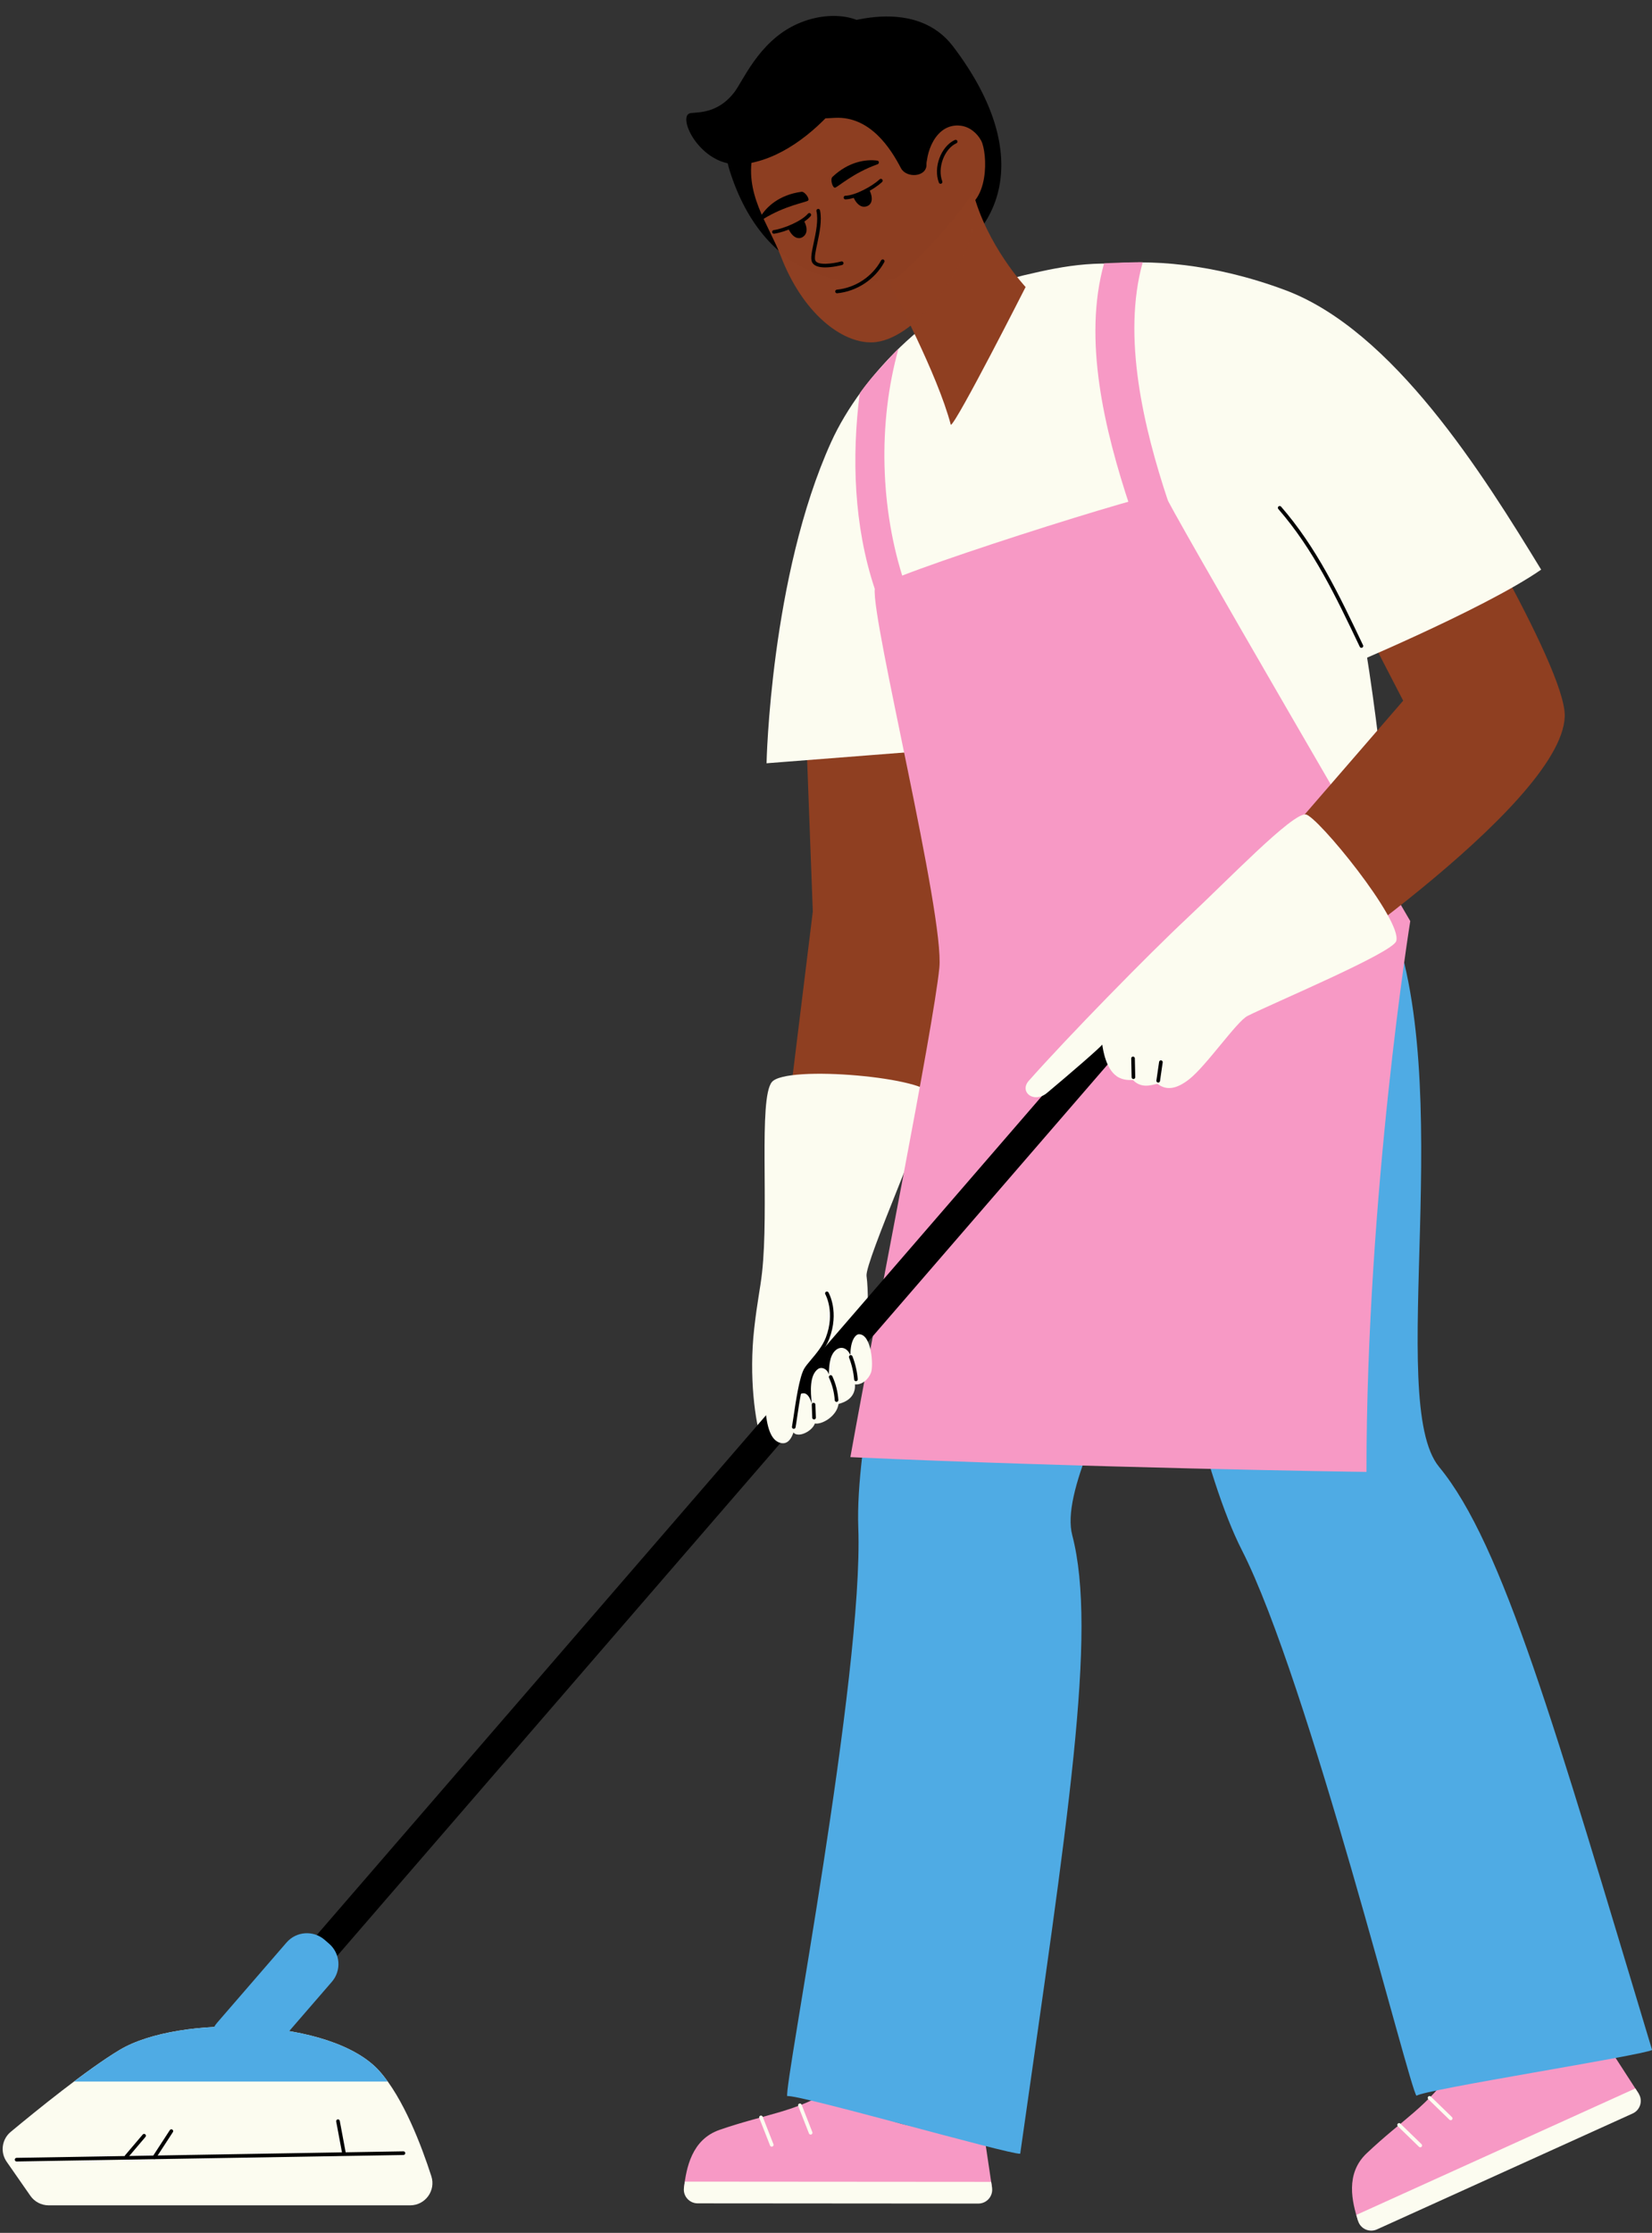 <?xml version="1.0" encoding="UTF-8" standalone="no"?><svg xmlns="http://www.w3.org/2000/svg" xmlns:xlink="http://www.w3.org/1999/xlink" fill="#000000" height="504.1" preserveAspectRatio="xMidYMid meet" version="1" viewBox="-0.6 -3.6 373.1 504.1" width="373.1" zoomAndPan="magnify"><rect x="-0.6" y="-3.6" width="373.1" height="504.1" fill="#333333" stroke="none"/><g><g id="change1_5"><path d="M180.924,147.599l2.046,54.598l-9.627,78.28l18.112,3.079c0,0,20.557-43.604,22.558-67.421 c1.034-12.302,0.52-72.31,0.52-72.31L180.924,147.599z" fill="#8f3f21"/></g><g id="change2_1"><path d="M173.713,240.699c-3.033,3.75-0.594,28.612-2.217,43.107c-0.404,3.607-1.071,6.387-1.76,12.534 c-1.223,10.926,0.193,21.117,1.76,25.777c0.247,0.735,23.002-18.517,23.002-18.517s1.5-12.381,0.609-19.124 c-0.422-3.186,14.531-36.489,14.621-40.718C209.814,239.697,176.94,236.71,173.713,240.699" fill="#fcfcf0"/></g><g id="change1_6"><path d="M221.301,489.849c0.4-0.01-5.052-17.702-4.47-19.067c7.045-16.545,24.532-74.401,20.612-104.511 c-0.917-7.046-2.811-13.991-2.889-21.106c-0.342-31.043,30.79-56.388,39.317-106.367c3.294-19.303-43.497-39.628-48.131-24.964 c-6.27,19.847-27.021,88.524-28.965,123.266c-2.427,43.377,3.327,93.988-8.112,134.018 C188.663,471.116,202.753,490.301,221.301,489.849" fill="#8f3f21"/></g><g id="change3_1"><path d="M223.449,490.31l-1.941-13.029c-0.105-0.708-0.77-1.189-1.475-1.065c-4.641,0.821-20.701,2.802-27.95-7.374 c-1.009-1.417-2.926-1.846-4.406-0.932c-8.81,5.442-14.987,5.623-25.742,9.331c-6.335,2.184-7.528,8.606-8.07,13.129 L223.449,490.31z" fill="#f799c5"/></g><g id="change2_2"><path d="M153.864,490.371c-0.221,1.846,1.235,3.466,3.095,3.468l63.404,0.047c1.905,0.002,3.366-1.691,3.086-3.576 l-0.197-1.321l-69.19-0.052C153.986,489.437,153.917,489.922,153.864,490.371" fill="#fcfcf0"/></g><g id="change2_3"><path d="M173.698,481.044c-0.164,0-0.319-0.099-0.382-0.261l-2.434-6.206c-0.083-0.211,0.021-0.449,0.232-0.532 s0.449,0.02,0.532,0.232l2.434,6.206c0.083,0.211-0.021,0.449-0.232,0.532C173.799,481.035,173.748,481.044,173.698,481.044z" fill="#fcfcf0"/></g><g id="change2_4"><path d="M182.485,478.32c-0.164,0-0.319-0.099-0.382-0.261l-2.434-6.205c-0.083-0.211,0.021-0.449,0.232-0.532 c0.211-0.082,0.449,0.02,0.532,0.232l2.434,6.205c0.083,0.211-0.021,0.449-0.232,0.532 C182.586,478.311,182.536,478.32,182.485,478.32z" fill="#fcfcf0"/></g><g id="change4_1"><path d="M283.064,223.128c-1.786,42.09-46.36,101.308-41.503,119.855c5.756,21.974-1.089,64.736-11.749,139.654 c-2.489,0.209-50.451-13.553-52.611-13.004c-0.876-1.701,17.282-95.275,16.042-128.358c-1.389-37.065,31.21-138.183,30.824-141.417 C228.255,201.014,279.617,222.178,283.064,223.128" fill="#4fabe4"/></g><g id="change1_7"><path d="M367.832,469.335c0.36-0.177-12.031-13.934-12.078-15.416c-0.569-17.973-9.049-77.817-25.273-103.483 c-3.796-6.007-8.437-11.51-11.502-17.931c-13.372-28.018,4.207-64.11-9.085-113.036c-5.134-18.898-56.134-17.649-54.167-2.397 c2.662,20.643,12.733,91.676,25.586,124.01c16.048,40.372,42.563,83.865,49.029,124.991 C330.342,466.074,351.196,477.55,367.832,469.335" fill="#8f3f21"/></g><g id="change3_2"><path d="M369.464,469.021l-7.154-11.062c-0.388-0.601-1.193-0.763-1.783-0.359 c-3.887,2.665-17.691,11.109-28.499,4.839c-1.505-0.873-3.428-0.471-4.397,0.974c-5.773,8.598-11.323,11.315-19.583,19.138 c-4.866,4.609-3.297,10.948-1.921,15.291L369.464,469.021z" fill="#f799c5"/></g><g id="change2_5"><path d="M306.128,497.842c0.562,1.772,2.559,2.646,4.252,1.878l57.753-26.168c1.735-0.786,2.366-2.932,1.331-4.532 l-0.725-1.121l-63.023,28.556C305.853,496.943,305.992,497.412,306.128,497.842" fill="#fcfcf0"/></g><g id="change2_6"><path d="M320.163,481.187c-0.103,0-0.206-0.038-0.286-0.116l-4.782-4.644c-0.163-0.158-0.167-0.418-0.009-0.58 c0.158-0.163,0.418-0.166,0.58-0.009l4.782,4.644c0.163,0.158,0.167,0.418,0.009,0.58 C320.377,481.146,320.27,481.187,320.163,481.187z" fill="#fcfcf0"/></g><g id="change2_7"><path d="M327.039,475.074c-0.103,0-0.206-0.038-0.286-0.116l-4.782-4.642c-0.163-0.158-0.167-0.418-0.009-0.58 c0.158-0.163,0.418-0.166,0.58-0.009l4.782,4.642c0.163,0.158,0.167,0.418,0.009,0.58 C327.253,475.032,327.146,475.074,327.039,475.074z" fill="#fcfcf0"/></g><g id="change4_2"><path d="M312.872,202.206c16.089,38.936-0.663,110.59,11.546,125.371c14.467,17.513,26.25,59.186,48.1,131.635 c-2.169,1.237-51.471,8.931-53.199,10.339c-1.509-1.174-24.409-93.702-39.453-123.194c-16.855-33.041-29.826-138.488-31.536-141.26 C252.616,204.383,311.131,202.032,312.872,202.206" fill="#4fabe4"/></g><g id="change2_8"><path d="M26.407,459.207c-7.356,4.406-18.84,13.716-24.592,18.498c-2.009,1.669-2.404,4.595-0.912,6.737l5.355,7.69 c0.94,1.349,2.481,2.154,4.125,2.154h81.652c3.413,0,5.831-3.325,4.782-6.573c-2.232-6.916-6.301-17.621-11.672-23.68 C74.442,451.957,39.88,451.136,26.407,459.207" fill="#fcfcf0"/></g><g id="change4_3"><path d="M86.968,466.334c-0.59-0.819-1.197-1.594-1.823-2.301c-10.703-12.076-45.265-12.897-58.738-4.826 c-2.973,1.78-6.621,4.366-10.292,7.127L86.968,466.334L86.968,466.334z" fill="#4fabe4"/></g><g id="change5_13"><path d="M3.144,484.387c-0.224,0-0.406-0.179-0.41-0.404c-0.004-0.226,0.177-0.413,0.404-0.417l87.374-1.471 c0.002,0,0.005,0,0.007,0c0.224,0,0.406,0.179,0.41,0.404c0.004,0.226-0.177,0.413-0.404,0.417l-87.374,1.471 C3.148,484.387,3.146,484.387,3.144,484.387z" fill="#000000"/></g><g id="change5_14"><path d="M27.972,483.652c-0.094,0-0.189-0.032-0.266-0.098c-0.173-0.147-0.194-0.406-0.047-0.578l3.974-4.672 c0.147-0.174,0.407-0.193,0.578-0.047c0.173,0.147,0.194,0.406,0.047,0.578l-3.974,4.672 C28.204,483.603,28.088,483.652,27.972,483.652z" fill="#000000"/></g><g id="change5_15"><path d="M34.246,483.863c-0.077,0-0.154-0.022-0.224-0.067c-0.19-0.123-0.244-0.378-0.12-0.568l3.855-5.922 c0.123-0.19,0.377-0.244,0.568-0.12c0.19,0.123,0.244,0.378,0.12,0.568l-3.855,5.922C34.512,483.797,34.38,483.863,34.246,483.863z" fill="#000000"/></g><g id="change5_16"><path d="M77.162,482.986c-0.105,0-0.211-0.04-0.291-0.121l-0.08-0.081c-0.058-0.058-0.097-0.133-0.112-0.214 l-1.351-7.204c-0.042-0.223,0.105-0.437,0.327-0.479c0.227-0.043,0.437,0.105,0.479,0.327l1.328,7.08 c0.151,0.162,0.147,0.414-0.01,0.571C77.371,482.947,77.266,482.986,77.162,482.986z" fill="#000000"/></g><g id="change2_9"><path d="M187.11,96.206c6.847-15.103,23.99-33.055,43.542-37.662c9.705-2.287,17.651-3.77,29.869-1.537 c44.016,8.043,49.391,102.527,53.471,135.299c0.991,7.966-91.813,40.801-95.539,25.464c-6.469-26.618-11.587-51.729-11.587-51.729 l-34.344,2.681C172.522,168.722,173.375,126.5,187.11,96.206" fill="#fcfcf0"/></g><g id="change3_3"><path d="M203.656,127.888c-5.487-16.468-6.03-35.975-1.337-52.748c-0.017-0.071-2.704,2.792-4.99,5.34 c-2.116,2.36-3.761,4.651-3.78,4.807c-1.785,14.343-1.358,29.742,3.415,44.066C197.422,129.101,202.81,128.313,203.656,127.888" fill="#f799c5"/></g><g id="change5_17"><path d="M164.223,35.007c-3.049-9.61,0.548-21.218,14.777-28.884c11.944-6.434,27.693-9.729,35.661,0.773 c19.266,25.394,9.703,42.868-3.668,49.006C191.262,64.962,171.819,58.946,164.223,35.007" fill="#000000"/></g><g id="change1_8"><path d="M200.382,60.341c0.815,2.142,10.68,20.299,13.765,31.991c1.401-0.63,16.883-31.133,16.883-31.133 s-8.811-9.417-11.912-21.594C218.726,41.52,207.662,54.877,200.382,60.341" fill="#8f3f21"/></g><g opacity="0.988"><g><g id="change1_1"><path d="M175.7,54.121c-2.759-7.214-8.452-14.166-6.133-23.533c4.298-17.353,26.562-24.139,37.81-14.325 c7.01,6.115,13.338,19.879,11.799,31.002c-1.398,10.1-13.278,26.237-22.879,26.433C189.485,73.838,180.677,67.135,175.7,54.121" fill="#8f3f21"/></g><g id="change5_1"><path d="M192.788,37.888c-0.98,0.622-0.582,2.24-0.134,3.154c0.328,0.668,1.188,2.011,2.444,1.518 c0.959-0.376,1.059-1.67,0.151-3.342C194.326,37.518,193.174,37.643,192.788,37.888" fill="#000000"/></g><g id="change5_2"><path d="M194.561,43.077L194.561,43.077c-1.232,0-2.002-1.296-2.275-1.853c-0.487-0.992-0.974-2.884,0.282-3.681 c0.21-0.133,0.488-0.207,0.783-0.207c0.502,0,1.462,0.219,2.259,1.686c0.633,1.167,0.83,2.225,0.555,2.98 c-0.162,0.443-0.479,0.769-0.917,0.94C195.019,43.031,194.788,43.077,194.561,43.077z M193.35,38.156 c-0.162,0-0.285,0.042-0.343,0.079c-0.713,0.452-0.382,1.818,0.014,2.626c0.161,0.327,0.747,1.394,1.539,1.394l0,0 c0.125,0,0.255-0.026,0.387-0.078c0.219-0.086,0.364-0.236,0.446-0.458c0.191-0.523,0.006-1.364-0.505-2.307 C194.294,38.319,193.67,38.156,193.35,38.156z" fill="#000000"/></g><g id="change1_2"><path d="M190.339,41.003c2.326-0.06,6.254-2.179,8.002-3.821c0,0-2.88-2.136-6.021-0.469 C189.548,38.185,190.339,41.003,190.339,41.003" fill="#8f3f21"/></g><g id="change5_3"><path d="M190.338,41.414c-0.222,0-0.404-0.177-0.41-0.4c-0.006-0.226,0.173-0.415,0.4-0.421 c2.154-0.056,5.99-2.075,7.731-3.709c0.166-0.156,0.425-0.147,0.58,0.018c0.156,0.165,0.147,0.425-0.018,0.58 c-1.883,1.768-5.906,3.871-8.272,3.932C190.346,41.414,190.342,41.414,190.338,41.414z" fill="#000000"/></g><g id="change5_4"><path d="M197.545,32.664c0.45,0.061,0.478,0.67,0.043,0.825c-5.479,1.938-8.895,5.102-9.581,5.276 c-0.557,0.141-1.174-1.879-0.612-2.413C191.082,32.847,195.03,32.323,197.545,32.664" fill="#000000"/></g><g id="change5_5"><path d="M178.223,44.868c1.099-0.374,2.11,0.949,2.541,1.872c0.316,0.675,0.825,2.185-0.347,2.856 c-0.894,0.512-1.965-0.221-2.7-1.977C176.971,45.835,177.79,45.016,178.223,44.868" fill="#000000"/></g><g id="change5_6"><path d="M179.837,50.165c-0.952,0-1.863-0.871-2.498-2.388c-0.49-1.172-0.349-1.96-0.144-2.415 c0.192-0.426,0.527-0.756,0.896-0.882c0.17-0.058,0.345-0.087,0.52-0.087c1.115,0,2.057,1.171,2.525,2.174 c0.715,1.526,0.523,2.792-0.515,3.385C180.373,50.093,180.109,50.165,179.837,50.165z M178.611,45.213 c-0.085,0-0.171,0.014-0.255,0.043c-0.087,0.03-0.285,0.161-0.412,0.442c-0.138,0.307-0.224,0.861,0.153,1.762 c0.592,1.415,1.43,2.172,2.117,1.779c0.903-0.517,0.426-1.798,0.18-2.325C179.998,46.068,179.259,45.213,178.611,45.213z" fill="#000000"/></g><g id="change1_3"><path d="M182.185,44.91c-1.504,1.776-5.616,3.509-7.991,3.843c0,0,0.14-3.583,3.407-4.986 C180.485,42.529,182.185,44.91,182.185,44.91" fill="#8f3f21"/></g><g id="change5_7"><path d="M174.194,49.164c-0.202,0-0.377-0.148-0.406-0.353c-0.032-0.224,0.125-0.432,0.349-0.464 c2.366-0.333,6.344-2.059,7.735-3.702c0.147-0.172,0.405-0.194,0.579-0.048c0.173,0.147,0.194,0.406,0.048,0.579 c-1.529,1.805-5.689,3.624-8.247,3.984C174.232,49.163,174.212,49.164,174.194,49.164z" fill="#000000"/></g><g id="change5_8"><path d="M171.171,45.303c-0.234,0.389,0.222,0.794,0.616,0.55c4.943-3.056,9.549-3.736,10.114-4.162 c0.459-0.346-0.729-2.092-1.497-1.989C175.362,40.381,172.48,43.13,171.171,45.303" fill="#000000"/></g><g id="change5_9"><path d="M185.759,56.771c-1.317,0-2.56-0.28-2.978-1.233c-0.358-0.818-0.028-2.361,0.389-4.314 c0.483-2.261,1.085-5.074,0.624-7.165c-0.049-0.221,0.091-0.44,0.313-0.489c0.219-0.05,0.44,0.091,0.489,0.313 c0.499,2.265-0.123,5.175-0.623,7.513c-0.356,1.665-0.692,3.238-0.44,3.813c0.51,1.162,3.865,0.75,5.861,0.216 c0.217-0.058,0.444,0.071,0.502,0.29c0.059,0.219-0.071,0.444-0.29,0.503C189.269,56.308,187.453,56.771,185.759,56.771z" fill="#000000"/></g><g id="change5_10"><path d="M188.442,62.611c-0.209,0-0.388-0.159-0.408-0.371c-0.022-0.226,0.143-0.426,0.369-0.448 c4.168-0.401,7.998-2.936,9.998-6.615c0.108-0.2,0.358-0.273,0.557-0.165c0.199,0.108,0.273,0.358,0.165,0.557 c-2.128,3.916-6.206,6.614-10.641,7.04C188.468,62.61,188.455,62.611,188.442,62.611z" fill="#000000"/></g><g id="change5_11"><path d="M174.56,17.463c-0.979,6.707,6.629,5.894,13.398,5.542c7.959-0.414,12.614,6.93,14.912,11.348 c1.206,2.32,5.783,2.078,5.783-0.79c0-3.666,7.028-6.989,6.335-10.643C211.066,2.223,175.759,9.253,174.56,17.463" fill="#000000"/></g><g id="change1_4"><path d="M208.695,35.081c-0.47-3.874,1.951-10.993,7.678-10.3c1.974,0.24,3.695,1.632,4.629,3.388 c1.406,2.646,2.08,14.677-5.399,15.779C212.983,44.334,209.244,39.609,208.695,35.081" fill="#8f3f21"/></g><g id="change5_12"><path d="M211.828,37.894c-0.165,0-0.32-0.1-0.383-0.263c-1.317-3.42,0.473-8.193,3.615-9.636 c0.205-0.093,0.449-0.004,0.544,0.202s0.004,0.45-0.202,0.544c-2.737,1.257-4.348,5.594-3.191,8.595 c0.081,0.212-0.024,0.449-0.236,0.531C211.927,37.885,211.877,37.894,211.828,37.894z" fill="#000000"/></g></g></g><g id="change3_4"><path d="M317.904,204.348c0,0-55.727-95.529-55.529-96.542c0.284-1.464-65.169,19.193-65.411,21.548 c-0.74,7.176,15.802,73.765,14.586,85.551c-1.462,14.181-13.911,76.035-20.096,110.464c52.086,2.375,114.707,3.334,116.559,3.334 C308.014,265.846,317.904,204.348,317.904,204.348" fill="#f799c5"/></g><g id="change5_18"><path d="M54.917,460.093c-0.761,0-1.525-0.263-2.146-0.8c-1.372-1.186-1.522-3.26-0.336-4.631L271.327,201.51 c1.186-1.372,3.259-1.522,4.631-0.336s1.522,3.26,0.336,4.631L57.402,458.957C56.753,459.708,55.838,460.093,54.917,460.093z" fill="#000000"/></g><g id="change4_4"><path d="M58.692,461.91l15.656-18.089c2.204-2.546,1.926-6.396-0.62-8.6l-1.021-0.883 c-2.545-2.203-6.396-1.927-8.6,0.62l-15.656,18.089c-2.204,2.546-1.926,6.397,0.62,8.601l1.021,0.883 C52.638,464.733,56.488,464.456,58.692,461.91" fill="#4fabe4"/></g><g id="change1_9"><path d="M292.747,109.091l23.557,45.501l-47.48,54.823l19.504,11.357c0,0,63.707-42.207,64.466-62.584 c0.418-11.236-29.229-59.52-29.229-59.52L292.747,109.091z" fill="#8f3f21"/></g><g id="change2_10"><path d="M294.284,180.269c-3.068-0.313-17.435,14.678-26.78,23.424c-8.733,8.173-26.741,26.552-35.753,36.706 c-2.217,2.498,1.113,5.24,4.127,2.732c4.355-3.623,12.675-10.777,12.453-10.935c0.184,1.154,0.835,6.035,3.836,7.512 c1.551,0.763,3.046,0.441,3.152,0.553c2.226,2.343,5.191,0.607,5.557,0.879c2.041,1.516,4.272,1.093,7.02-1.021 c3.871-2.98,10.818-13.132,13.257-14.357c5.966-2.996,32.691-14.211,33.576-16.884 C316.254,204.271,296.856,180.531,294.284,180.269" fill="#fcfcf0"/></g><g id="change5_19"><path d="M255.383,240.004c-0.223,0-0.406-0.178-0.41-0.402l-0.093-4.242c-0.005-0.226,0.175-0.414,0.402-0.419 c0.238,0.013,0.414,0.175,0.419,0.402l0.093,4.242c0.005,0.226-0.175,0.414-0.402,0.419 C255.389,240.004,255.386,240.004,255.383,240.004z" fill="#000000"/></g><g id="change5_20"><path d="M260.976,240.809c-0.02,0-0.039-0.001-0.059-0.004c-0.224-0.032-0.38-0.241-0.347-0.465l0.61-4.2 c0.032-0.225,0.24-0.385,0.465-0.347c0.224,0.032,0.38,0.241,0.347,0.465l-0.61,4.2 C261.352,240.662,261.177,240.809,260.976,240.809z" fill="#000000"/></g><g id="change2_11"><path d="M301.019,147.93c0,0,33.294-13.793,46.446-22.926c-13.072-21.408-33.339-53.99-57.85-63.123 c-16.125-6.008-30.813-7.11-41.283-5.693C265.056,83.564,301.019,147.93,301.019,147.93" fill="#fcfcf0"/></g><g id="change5_21"><path d="M306.873,142.657c-0.154,0-0.301-0.086-0.371-0.234l-0.12-0.252c-5.315-11.166-10.334-21.713-18.277-30.856 c-0.149-0.171-0.131-0.43,0.04-0.579c0.171-0.147,0.43-0.13,0.579,0.04c8.016,9.228,13.06,19.824,18.399,31.042l0.12,0.252 c0.097,0.205,0.01,0.45-0.194,0.547C306.992,142.644,306.932,142.657,306.873,142.657z" fill="#000000"/></g><g id="change3_5"><path d="M263.179,109.459c-5.487-16.468-10.397-37.052-5.704-53.824c-0.034-0.137-8.671,0.164-8.727,0.236 c-4.776,17.071-0.019,37.319,5.931,55.175C255.138,110.792,262.334,109.884,263.179,109.459" fill="#f799c5"/></g><g id="change2_12"><path d="M183.45,293.434c3.35,3.874-2.372,8.983-3.421,17.775c-0.638,5.338-1.042,11.907-4.444,10.929 c-4.116-1.185-3.808-11.151-3.063-27.161C172.643,292.348,180.852,290.43,183.45,293.434" fill="#fcfcf0"/></g><g id="change2_13"><path d="M182.753,313.379c-0.142-0.497-0.848-3.281-2.724-2.169c-1.994,1.182-2.37,4.831-1.757,7.876 c0.497,2.472,4.508,0.667,5.163-1.313c1.62,0.302,4.965-1.659,5.344-4.394c0.012-0.094,3.958-0.653,3.711-4.431 c1.616,0.156,3.079-1.166,3.637-2.692c0.563-1.538,0.143-8.704-2.765-8.626c-0.679,0.019-1.908,1.255-1.908,4.714 c-0.743-1.747-2.225-2.077-3.33-1.109c-1.523,1.333-1.466,4.052-1.538,5.564c-0.178-1.2-1.563-1.991-2.487-1.294 C182.254,306.898,182.403,310.41,182.753,313.379" fill="#fcfcf0"/></g><g id="change5_22"><path d="M178.672,318.981c-0.025,0-0.05-0.002-0.075-0.007c-0.223-0.042-0.37-0.256-0.329-0.479 c0.089-0.481,0.206-1.275,0.349-2.243c0.515-3.497,1.293-8.783,2.353-10.758c0.315-0.587,0.91-1.293,1.599-2.111 c1.166-1.384,2.616-3.105,3.34-4.999c2.178-5.694-0.09-9.746-0.113-9.786c-0.113-0.197-0.045-0.448,0.151-0.561 c0.197-0.113,0.447-0.044,0.561,0.151c0.102,0.178,2.484,4.434,0.168,10.489c-0.773,2.023-2.273,3.804-3.479,5.234 c-0.66,0.783-1.23,1.459-1.504,1.971c-0.991,1.848-1.788,7.257-2.264,10.489c-0.144,0.982-0.263,1.786-0.354,2.273 C179.039,318.843,178.866,318.981,178.672,318.981z" fill="#000000"/></g><g id="change5_23"><path d="M183.254,316.863c-0.22,0-0.402-0.174-0.41-0.395l-0.108-2.935c-0.008-0.226,0.168-0.417,0.395-0.425 c0.229-0.017,0.417,0.168,0.425,0.395l0.108,2.935c0.008,0.226-0.168,0.417-0.395,0.425 C183.265,316.863,183.259,316.863,183.254,316.863z" fill="#000000"/></g><g id="change5_24"><path d="M188.335,312.905c-0.214,0-0.394-0.166-0.409-0.382c-0.122-1.766-0.558-3.475-1.293-5.081 c-0.095-0.206-0.004-0.45,0.202-0.544c0.208-0.094,0.451-0.004,0.544,0.202c0.777,1.696,1.237,3.501,1.366,5.366 c0.016,0.226-0.155,0.422-0.381,0.438C188.354,312.904,188.344,312.905,188.335,312.905z" fill="#000000"/></g><g id="change5_25"><path d="M192.713,308.228c-0.211,0-0.39-0.162-0.408-0.376c-0.145-1.698-0.531-3.364-1.147-4.953 c-0.082-0.212,0.023-0.449,0.234-0.531s0.449,0.023,0.531,0.234c0.645,1.662,1.048,3.405,1.2,5.181 c0.019,0.226-0.148,0.424-0.374,0.444C192.736,308.228,192.725,308.228,192.713,308.228z" fill="#000000"/></g><g id="change5_26"><path d="M167.069,33.475c-9.08,0.907-14.569-10.109-12.066-11.421c1.006-0.528,6.029,0.599,10.22-4.798 c1.977-2.545,5.462-11.232,13.697-15.197c8.045-3.875,16.322-1.739,17.431,1.935C197.989,9.418,183.608,31.822,167.069,33.475" fill="#000000"/></g></g></svg>